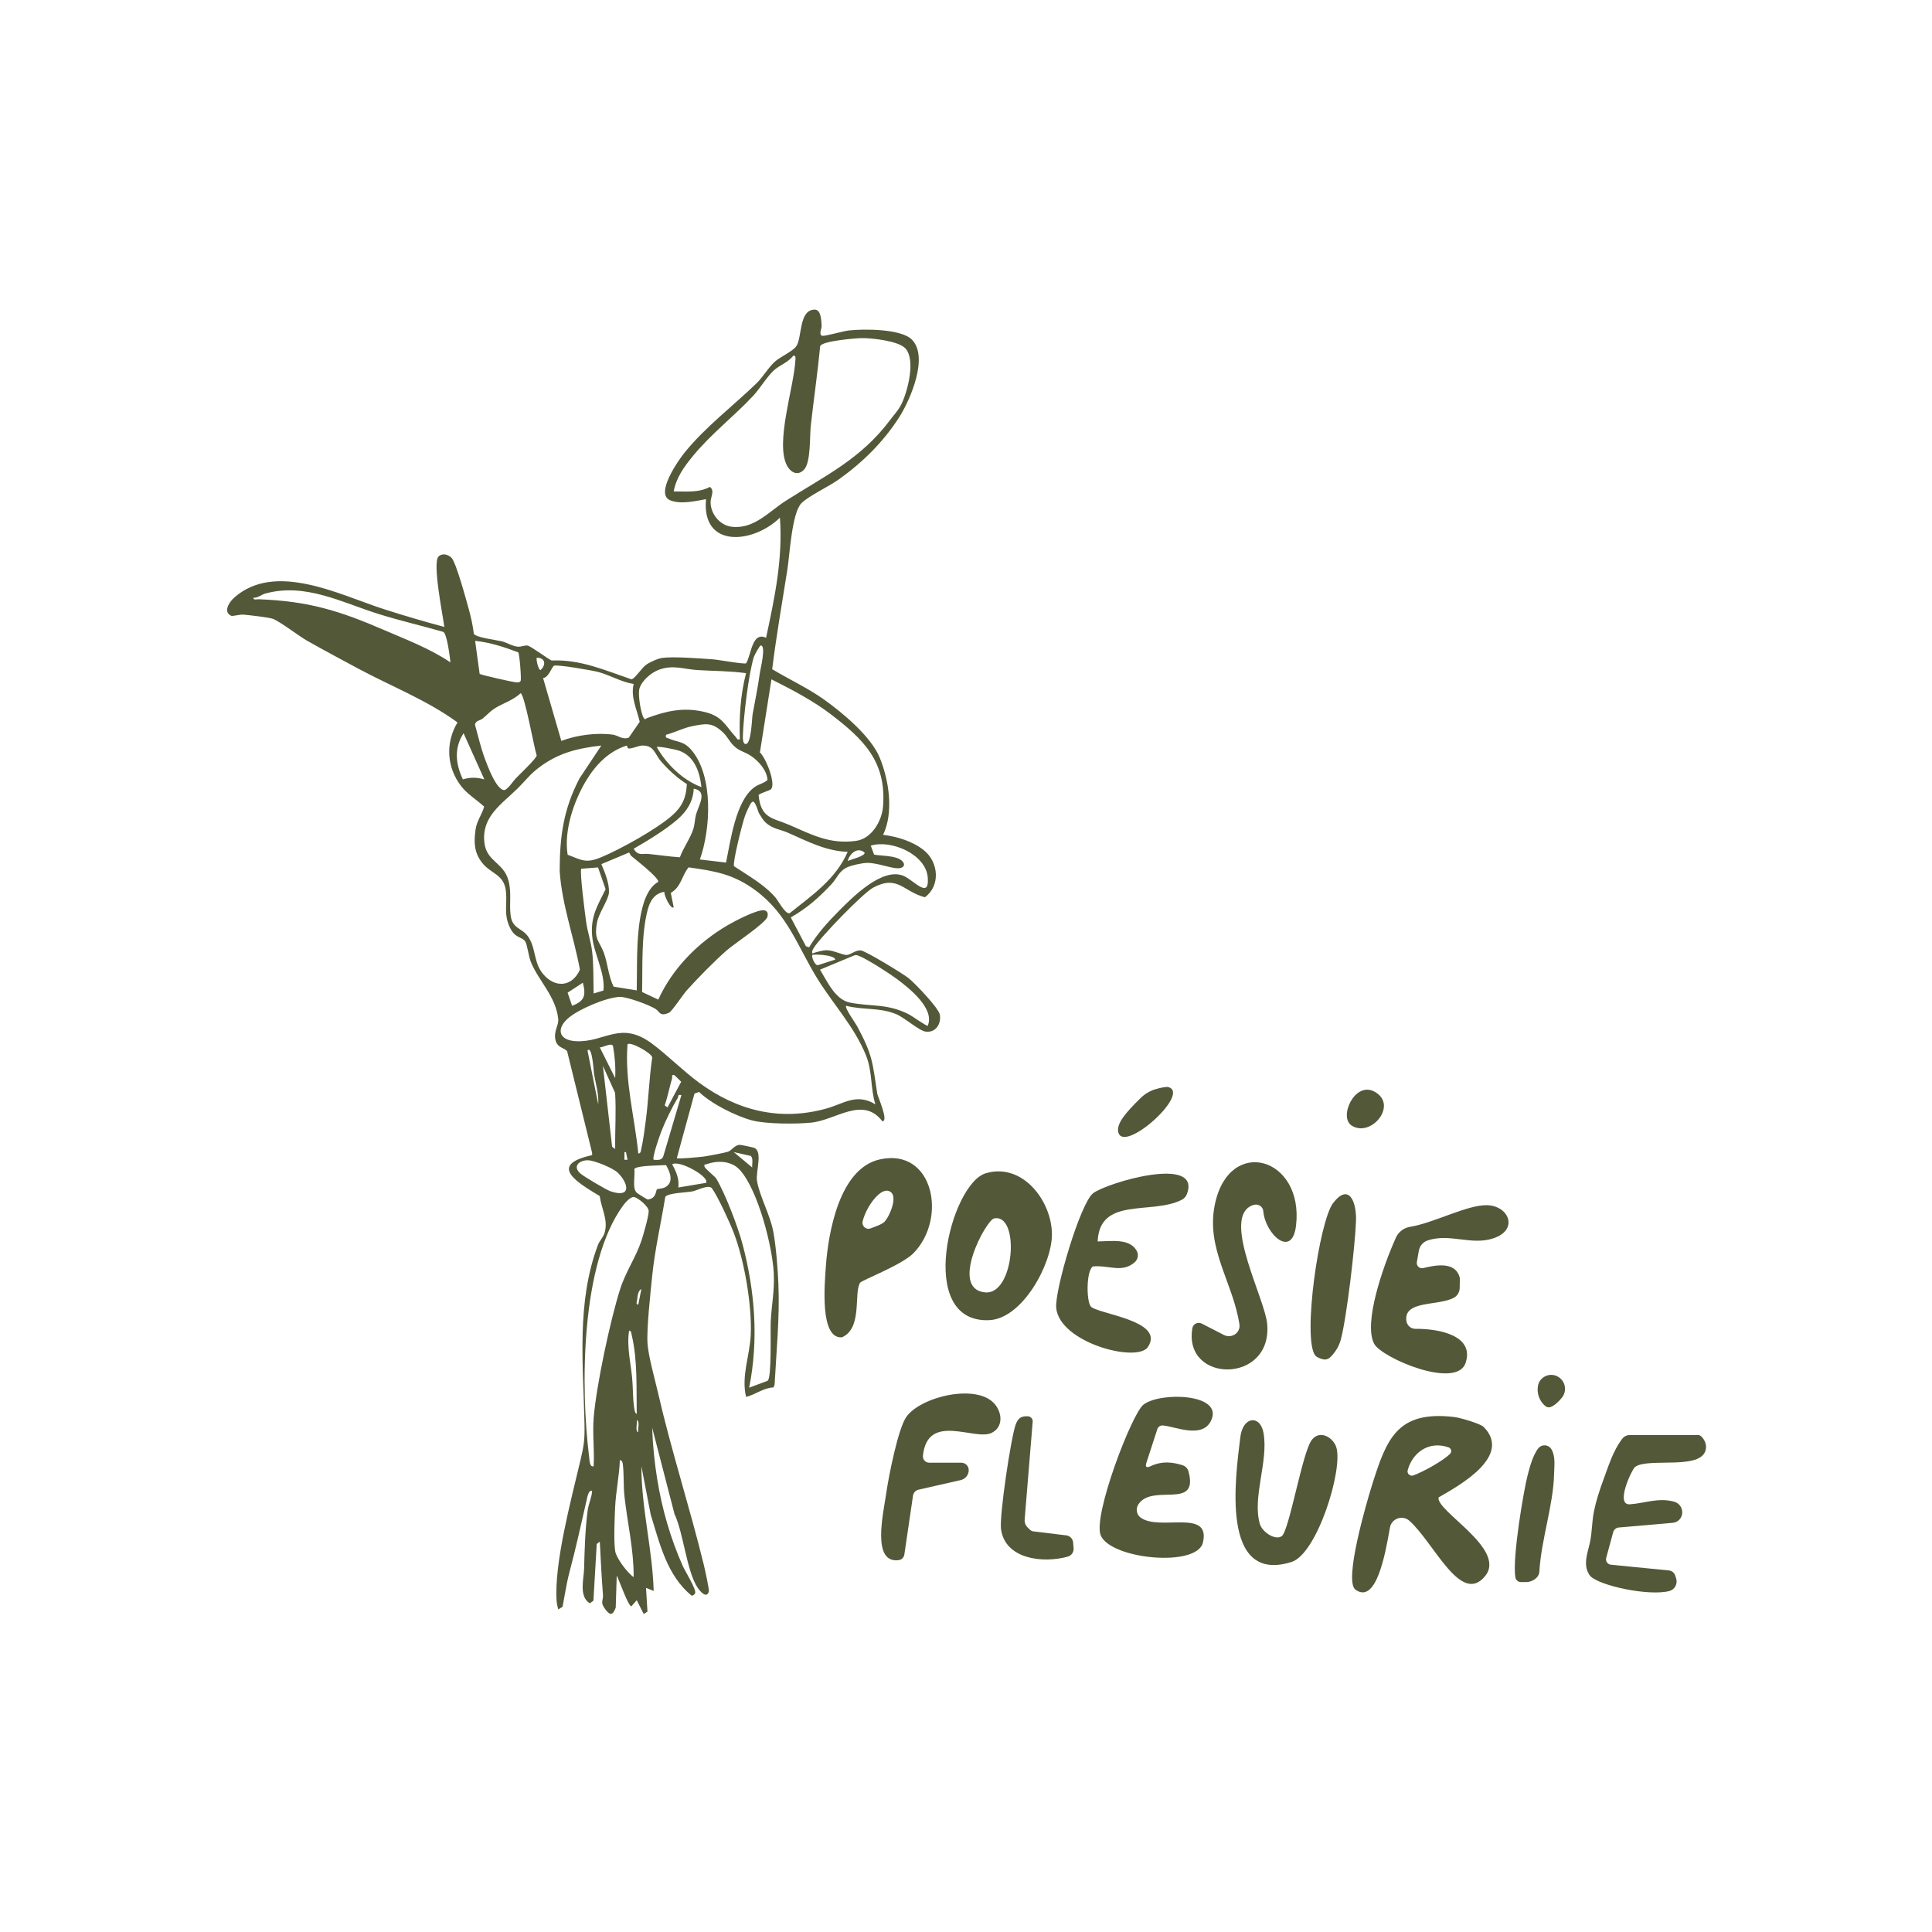 <?xml version="1.0" encoding="UTF-8"?>
<svg id="Calque_1" data-name="Calque 1" xmlns="http://www.w3.org/2000/svg" viewBox="0 0 3000 3000">
  <defs>
    <style>
      .cls-1 {
        fill: #535838;
      }
    </style>
  </defs>
  <path class="cls-1" d="M1459.32,1575.49c-1.91-10.52-38.83-48.97-48.63-56.75-8.56-6.79-66.91-42.48-74.26-42.97-8.12-.55-15.23,6.69-21.56,7.09-6.19.39-20.6-7.34-30.88-7.34-7.08,0-15.9,2.82-22.69,4.96-.79-3.71.53-5.54,2.28-8.46,9.8-16.35,76.63-85.48,92.6-93.89,38.09-20.06,46.25,6.34,79.97,15.12,24.58-17.85,21.33-54.64-1.56-72.98-17.54-14.05-41.33-21.23-63.35-23.94,16.87-34.96,9.14-85.13-5.35-120.16-13.56-32.78-57.7-69.61-86.72-90.2-25.21-17.9-53.76-30.93-80.11-46.86,6.44-52.07,15.54-103.73,23.68-155.51,3.5-22.27,6.86-87.72,21.91-102.43,11.68-11.43,42.08-25.59,57.05-36.19,37.11-26.31,69.76-58.36,94.42-96.85,17.23-26.88,46.52-94.08,19.73-120.91-16.84-16.87-75.11-16.67-97.92-14.07-8.78,1-36.67,9.11-40.98,8.29-6.24-1.19-.9-11.46-1.12-15.36-.49-9-.93-25.51-10.97-25.33-25.1.45-18.92,44.64-28.8,57.49-5.7,7.4-24.53,16.04-32.22,22.77-10.81,9.45-18.49,23.94-29.76,34.8-36.18,34.86-79.02,67.36-110.81,106.65-9.96,12.31-46.78,64.66-22.53,74.42,16.36,6.58,38.82,1.22,55.57-1.79-7.24,77.11,73.39,69.22,114.74,28.69,4.66,64.2-8.17,124.45-21.51,186.52-22.01-10.11-22.9,26.5-30.92,39.62-2.82,1.9-43.88-5.6-51.57-6.12-19.46-1.33-61.1-4.63-78.65-2.22-7.03.97-19.33,6.59-25.16,10.71-6.73,4.76-18.05,22.49-22.79,22.53-41.01-13.93-79.38-31.21-123.88-29.17-7.38-3.56-31.45-21.68-36.9-23.07-4.49-1.15-9.68,2.01-15.51,1.59-8.4-.6-17.6-6.64-25.27-8.42-8.25-1.92-41.21-6.03-43.16-11.82-1.52-12.46-4.36-25.66-7.73-37.7-4-14.29-19.79-73.4-27.18-80.4-5.29-5.01-14.3-7.27-19.89-1.7-9.86,9.83,6.87,92.05,8.99,109.41-31.87-8.61-63.64-17.9-95.06-28.05-67.45-21.79-167.68-74.12-231.28-17.41-7.71,6.87-17.8,22.23-4.39,28.21,1.72.76,13.98-2.32,18.61-1.91,8.87.79,39.95,4.18,46.16,6.63,11.83,4.68,40.21,26.81,53.94,34.52,25.97,14.59,52.68,28.93,78.94,42.99,51.33,27.49,106.42,48.81,153.56,83.26-18.96,31.58-16.92,69.97,5.88,99.2,9.91,12.71,23.93,20.81,35.52,31.6-3.61,12.97-11.5,21.73-13.44,36.03-2.65,19.45-2.18,35.11,10.08,50.85,13.9,17.85,34.15,17.8,37.12,44.17,2.29,20.4-3.72,35.46,5.97,56.19,8.16,17.45,18.13,14.21,23.77,21.66,3.31,4.36,5.34,22.92,8.85,31.8,11.61,29.32,39.1,53.79,42.65,89.05,1.03,10.23-7.46,18.56-4.24,32.75,2.87,12.66,15.3,12.09,18.17,17.68l38.71,157.39v3.56c-69.95,15.33-22.2,42.89,11.77,63.54,2.68,19.77,13.73,37.56,7.48,57.37-2.24,7.09-7.76,11.98-10.2,18.49-33.56,89.52-22.84,184.33-20.92,277.77.53,26.19-.97,34.1-6.62,58.14-14.01,59.63-40.75,158.8-36.63,217.05.33,4.63,1.38,8.65,2.53,13.03l6.68-4.04c3.46-17.77,6.09-36.37,10.73-53.83,10.4-39.2,17.69-72.83,26.68-111.99.83-3.62,2.81-16.29,8.47-14.23-.56,10.5-5.41,19.48-6.86,30.18-3.89,28.61-4.85,61.95-5.58,90.54-.43,16.54-8.44,43.22,8.83,53.91l5.63-4.06,5.16-88.13,4.77-3.53c1.46,27.49,2.71,55.04,4.91,82.42.78,9.78-5.08,11.02,3.65,22.61,7.62,10.12,11.5,9.4,16.16-2.62l1.56-49.8c3.72,6.88,17.98,47.9,22.74,47.76l8.34-9.52,10.82,21.51,5.83-3.8-2.25-36.84,11.91,4.77c-1.9-64.87-19.17-128.53-19.09-193.66l14.46,75.17c14.12,45.28,25.11,94.11,63.26,125.66,2.28.64,5.3-2.02,5.82-3.78,1.83-6.14-15.68-33.97-19.43-42.42-19.14-43.11-32.06-88.23-39.62-134.92-4.12-25.49-6.98-53.82-7.75-79.49l34.62,133.91c14.02,29.58,19.01,89.36,36.04,114.6,4.45,6.6,14.22,17.24,17.4,5.6.74-2.69-6.51-35.63-7.92-41.39-21.9-89.54-50.69-177.82-71.36-268.16-4.8-20.95-14.56-54.96-15.98-74.94-1.66-23.28,4.61-79.36,7.2-105.13,4.15-41.17,13.77-82.29,20.37-123.11,5.13-6.1,32.82-6.57,41.9-8.3,8.13-1.55,25.66-11.55,30.64-4.65,9.25,12.84,27.7,53.13,33.8,69.04,16.45,42.87,28.31,112.23,26.36,157.95-1.38,32.48-15.09,64.49-7.24,96.75,14.76-3.71,27.27-14.27,42.6-14.73l1.66-4.24c2.76-52.27,8.09-104.3,5.89-156.76-.99-23.59-3.63-57.68-7.85-80.62-4.89-26.53-22-56.53-25.44-79.75-2-13.54,9.41-45.22-4.34-50.67-2.24-.89-21.12-4.88-22.98-4.7-7.29.68-12.79,9.27-17.59,10.74-6.32,1.95-30.33,6.43-37.9,7.52-5.19.75-40.14,4-41.65,2.56l27.47-100.43,7.14-2.46c18.73,18.26,57.22,37.61,82.58,44.26,21.52,5.65,68.92,5.74,91.69,3.35,38.36-4.02,79.95-41.66,110.26-2.14,10.49.65-7.25-38.83-7.8-42.37-7.62-49.25-6.84-59.5-31.24-105.05-2.75-5.13-19.89-28.79-17.13-31.86,26.2,6.84,51.22,2.32,76.96,12.67,14.09,5.67,35.91,26.15,46.79,27.5,15.35,1.91,24.26-12.37,21.69-26.47ZM1135.98,817.91c-18.57-2.3-33.13-20.61-32.56-39.13.23-7.36,6.76-16.74-1.09-22.73-17.41,9.41-37.21,6.91-56.2,7.07,4.03-21.87,16.14-38.25,29.85-55.02,27.66-33.83,63.44-61.33,93.29-93.19,10.6-11.31,21.62-29.79,32.15-39.58,8.75-8.14,22.31-12.44,30-22.61,5.2-2.17,3.69,5.47,3.51,8.29-2.68,42.17-31.1,126.29-13.12,161.49,5.77,11.3,17.1,17.21,26.89,6.55,10.53-11.46,8.5-52.12,10.22-67.52,4.61-41.34,10.67-82.59,14.65-124.02,2.56-7.95,54.23-12.3,64.31-12.47,15.64-.27,57.3,4.32,67.9,15.83,16.38,17.8,3.82,65.44-5.36,85.26-4.73,10.21-11.72,17.28-18.23,26-45.14,60.47-100.68,86.4-162.37,125.73-25.36,16.17-49.08,44.36-83.84,40.05ZM597.47,978.75c-70.47-30.47-117.81-45.23-195.63-48.24-2.9-.11-8.9,1.8-8.33-2.36,7.14.44,12.26-4.81,18.58-6.54,62.21-17.08,119.1,14.15,176.91,32.14,32.69,10.17,66.37,17.94,99.29,27.41,5.94,3.08,10.2,38.91,11.17,47.39-32.25-21.63-66.64-34.52-101.99-49.8ZM1261.28,1482.88c1.35-1.31,33.92-.74,35.85,7.14l-27.55,8.83c-4.24-.46-9.44-11.49-8.3-15.97ZM1440.57,1362.11c3.14,35.93-22.16,3.87-38.3-2.38-32.69-12.66-78.03,32.98-99.52,54.63-17.01,17.14-33.93,35.73-46.3,56.54l-4.93-1.49-23.59-44.81c25-14.29,43.71-30.8,63.26-51.7,8.69-9.3,11.35-20.13,24.14-26.06,7.03-3.27,23.2-6.78,30.82-6.94,15.57-.34,35.78,8.24,48.24,8.4,7.57.09,12.85-4.71,6.61-11.17-8.73-9.04-31.73-7.71-43.7-10.1l-5.18-13.91c31.44-9.78,85.33,13.22,88.45,48.99ZM902.67,1348.96l25.97-2.04,11.72,33.9c-12.56,25.47-23.47,42.13-20.9,72.12,2.39,27.88,20.63,57.56,17.58,85.17l-15.22,4.53c-.66-21.32.19-44.61-2.44-65.71-1.88-15.06-7.26-31.06-9.27-45.72-1.41-10.29-10.45-79.41-7.44-82.25ZM888.36,1561.77l-6.99-20.36,23.7-15.49c4.97,19.57,2.97,28.43-16.71,35.85ZM1026.94,1182.83c11.25,12.81,25.17,25.68,39.61,34.65-.99,20.86-7.13,34.98-22.96,48.89-24.13,21.19-79.85,52.17-109.82,64.66-23.84,9.93-29.89,4.85-52.34-3.83-6.03-36.68,9.19-82.11,27.96-113.81,14.82-25.02,35.38-46.85,63.93-55.7l1.6,4.12c3.82,2.14,16.2-4,22.17-4.12,19.16-.37,19.03,12.82,29.85,25.14ZM1019.83,1160.09c2.51-1.85,29.31,3.77,34.05,5.36,24.42,8.23,32.78,33.29,35.26,56.77-28.97-10.81-54.15-35.46-69.31-62.13ZM927.15,1432.01c2.76-14.62,17.89-34.93,18.42-46.33.66-14.22-6.31-31.01-11.8-43.85l43.07-18.05c1.31,1.44,1.83,4.03,3.19,5.18,7.74,6.56,42.06,32.99,42.25,40.27-17.95,9.81-24.75,36.5-28.1,55.7-6.32,36.24-4.68,76.21-5.45,112.93l-35.93-5.8c-7.89-15.73-9.19-36.08-14.97-52.06-7.06-19.57-15.94-20.11-10.68-47.99ZM1006.27,1325.95c-8.22-.8-15.63,3.64-22.3-8.04,21.46-12.34,49.39-29.25,68.06-45.53,14.84-12.95,24.13-27.75,25.19-47.76,22.73,3.94,7.13,26.48,3.48,40.57-1.86,7.18-1.77,14.6-4.16,22.14-4.5,14.16-15.6,29.39-20.84,43.87-16.49-1.05-32.95-3.63-49.43-5.25ZM1074.8,1166.04c-13.08-16.11-22.04-12.79-37.61-19.76-3.26-1.45-3.76-.27-3.01-5.31,13.76-3.61,26.43-10.51,40.49-13.32,21.82-4.37,31.31-6.12,48.01,9.64,6.28,5.93,9.75,13.49,15.36,19.38,9.53,10.03,17.15,9.95,27.44,16.7,12.29,8.06,25.28,22.5,26.3,37.8-5.87,5.42-13.25,6.13-20.14,11.07-29.39,21.09-37.27,83.7-44.25,117.16l-40.64-4.8c16.79-47.05,21.13-127.82-11.95-168.56ZM1156.74,1267.12c1.81-5,7.14-17.29,10.15-20.94,5.39-6.54,9.65,13.14,11.77,16.83,2.03,3.54,6.65,10.83,9.33,13.39,11.46,10.96,23.09,11.21,34.99,16.42,30.05,13.15,59.49,28.96,93.28,29.86-18.3,42.51-55.34,67.52-90.08,95.36-6.86,1.86-17.69-19.41-22.36-24.76-17.69-20.28-42.05-33.46-64.12-48.31-2.17-6.46,13.35-67.63,17.04-77.85ZM1342.54,1323.89c1.18,5.55-21.79,10.79-26.28,13.09,3-11.43,15.14-22.61,26.28-13.09ZM1197.9,1054.87c30.79,15.52,64.44,33.02,91.85,53.99,51.08,39.07,86.86,73.52,81.45,143.23-1.76,22.67-17.56,50.3-42,53.62-40.86,5.56-68.58-9.67-103.81-24.87-25.94-11.19-43.83-9.54-47.46-46.26,1.58-2.71,16.41-6.76,18.81-8.74,9.23-7.57-7.68-49.39-16.76-57.44l17.92-113.53ZM1170.55,1020.3c.94-3.02,9.13-17.94,10.64-18.01,8.9-.43-.5,36.94-1.17,41.83-3.12,22.98-7.31,42.42-11.38,65.13-1.19,6.6-1.88,47.88-11.32,46.02-4.11-.82-3.9-9.83-3.78-13.17.97-28.84,8.72-95.09,17.01-121.8ZM992.8,1069.66c3.33-12.53,18.41-25.24,30.17-29.6,22.26-8.26,38.21-.95,60.23.42,25.09,1.56,50.18,1.3,75.27,4.82-8.7,33.64-10.91,68.1-9.56,102.79-4.58,1.13-4.61-1.67-6.73-4-16.2-17.78-20.57-31.88-47.64-38.43-32.94-7.98-59.48-1.79-89.89,9.39-2.2.81-2.81,3.56-5.17-.39-4.49-7.53-9.08-36.01-6.68-45ZM860.14,1033.82c4.25-2.49,60.25,7.29,69.35,9.76,18.24,4.95,35.52,15.67,54.51,18.46-5.11,19.76,4.96,39.5,9.36,58.73l-16.93,24.55c-9.73,3.92-16.74-3.4-24.61-4.51-25.18-3.55-56.59.62-80.18,9.69l-28.38-97.68c8.26-.15,13.63-17.09,16.88-19ZM833.37,1021.39c13.55-.5,14.93,11.32,5.97,19.07-3.34-.03-6.96-15.69-5.97-19.07ZM804.71,1012.96c2.02,1.68,5.17,42.29,3.7,44.42-1.77,2.57-4.3,2.25-6.98,2.14-4.97-.22-54.22-11.44-56.63-13.06l-7.05-51.38c23.23,2.51,45.31,9.6,66.96,17.88ZM749.56,1115.7c6.08-4.99,11.28-10.92,18.1-15.37,12.21-7.97,29.28-12.81,40.62-23.9,6.15.45,21.12,84.89,25.09,96.75-.45,4.69-26.96,29.7-32.56,35.6-5.33,5.63-9.63,13.65-16.8,17.98-12.69,2.19-27.78-39.54-31.36-49.33-6.14-16.75-10.31-34.74-15.05-51.96.55-6.56,7.94-6.48,11.96-9.77ZM718.77,1210.23c-11.4-24.21-13.99-48.37,1.05-71.68l32.25,71.72c-11.26-3.34-22.03-3.52-33.3-.04ZM843.28,1512.4c-14.67-17.54-10.92-38.81-22.26-56.64-9.84-15.48-25.19-12.53-28.09-34.07-2.45-18.23,1.75-34.58-3.3-54.09-7.34-28.36-33.65-29.43-37.34-58.29-5.2-40.69,25.65-59.8,51.22-84.76,11.53-11.26,18.71-21.51,32.45-32,30.56-23.33,59.94-30.52,97.79-34.87l-33.88,50.97c-24.98,47.92-30.72,90.34-30.8,143.9,3.46,52.35,21.94,101.83,31.44,153.07-11.61,26.5-38.16,29.57-57.23,6.78ZM912.26,1631.14c7.53-8.15,9.63,33.36,10.14,36.45,2.56,15.25,7.64,31.1,6.56,47.21l-16.7-83.66ZM901.48,1822.43c-13.4-11.49-1.48-21.03,11.55-20.78,9.96.19,38.83,12.09,46.17,19.23,16.46,16.02,22.36,40.11-11.07,29.01-6.52-2.17-41.29-22.86-46.65-27.46ZM955.27,1784.14l-4.78-3.52-14.31-125.57,18.95,41.98c1.84,29.24-.27,57.78.14,87.11ZM955.26,1674.15l-23.88-47.78c4.89.19,17.5-7.48,20.41-2.54,2.98,16.67,4.28,33.37,3.47,50.32ZM974.4,1800.88h-4.76v-11.93h2.35l2.41,11.93ZM974.41,1621.55c4.73-4.64,37.38,13.69,38.38,20.39-4.82,32.33-5.68,65.33-9.98,97.7-1.64,12.38-3.99,31.9-6.9,43.31-.85,3.31.07,7.45-4.75,8.38-5.61-56.78-21.26-112.13-16.75-169.78ZM955.39,2409.34c-2.64-14.15-.99-53.15-.21-69.34,1.17-24.3,6.54-48.5,7.3-72.83,4.33.9,4.45,4.7,4.84,8.28,1.62,14.74.64,32.64,2.33,47.89,4.64,41.8,14.6,83.19,14.29,125.56-9.45-6.06-26.64-29.3-28.55-39.56ZM984.25,2182c-1.75-13.93-1.33-28.84-2.69-42.73-2.35-24.03-8.52-48.78-4.74-72.94,3.36-.58,3.5,4.24,4.07,6.63,9.31,38.73,7.16,82.67,7.83,122.47-3.42-.37-4.1-10.53-4.47-13.43ZM991.11,2224.12c-5.41-2.11-1.02-14.38-2.34-19.11,5.42,2.11,1.02,14.38,2.34,19.11ZM991.11,2025.65c-4.41.52-2.02-5.06-1.7-7.68.57-4.75,1.24-14.2,6.49-16.22l-4.79,23.9ZM996.01,1926.52c-8.58,25.76-24.57,48.66-32.89,74.71-15.5,48.53-37.1,149.96-41.27,200.22-2.01,24.25,1.41,50.78-.05,75.27-6.21,2.22-6.41-9.68-6.88-13.42-13.58-108.15-13.61-300.88,52.71-391.47,3.14-4.3,11.53-14.07,17.11-13.06,5.94,1.08,22.58,14.62,22.55,21.76-.02,8.35-8.15,36.6-11.28,45.99ZM1032.67,1843.64c-4.29,2.25-10.94,2.07-12.37,3.12-2.38,1.74-.33,13.74-14.16,15.89-.99.16-15.94-9.25-17.27-10.46-7.57-6.87-2.4-26.42-3.87-37.1,3.97-5.51,40.32-5.31,49.2-5.95,6.57,11.1,12.53,27.12-1.53,34.5ZM1165.69,1794.88c4.33,3.67,1.86,12.59,2.33,17.97l-28.65-23.9,26.32,5.93ZM1097.2,1807.8c17.03-6.18,38.57-5.49,51.56,8.79,28.16,30.96,50.57,118.33,52.73,160.08,1.44,27.91-3.57,50.34-4.74,76.52-.58,13.17,1.71,86.17-4.74,90.89l-28.74,10.7c14.96-74.37,9.03-149.91-10.27-222.87-7.2-27.26-26.68-77.97-40.66-101.62-2.06-3.49-16.62-14.58-18.39-18.67-.76-4.94.62-2.86,3.25-3.82ZM1096.32,1836.73l-43,7.2c1.68-13.12-3.28-24.79-9.58-35.83,10.1-7.83,59.02,19.52,52.58,28.63ZM1029.96,1795.49c-2.38,6.74-8.84,5.65-14.91,5.41-2.95-2.92,9.46-37.9,11.92-44.27,5.99-15.48,16.64-37.2,25.17-51.44,1.82-3.03-.47-6.06,5.93-4.7l-28.11,95ZM1047.26,1669.42l10.49,10.31-21.23,39.86-4.39-3.18c4.76-13.53,7.27-27.64,11.35-41.38.93-3.13-1.73-6.75,3.78-5.61ZM1344.97,1639.46c9.88,24.9,6.45,49.88,14.3,75.35-29.32-17.88-48.94-1.04-75.97,6.49-72.23,20.14-138.76,3.23-197.66-40.04-25.04-18.38-49.27-42.94-73.18-60.71-49.22-36.58-73.39-1.46-118.07-3.79-27.94-1.46-31-20.46-10.68-36.9,16.68-13.48,57.03-30.69,78.17-31.9,10.93-.63,46.61,12.57,56.47,18.98,5.98,3.89,5.99,12.11,20.58,5.56,4.3-1.92,21.93-28.49,27.48-34.67,17.33-19.31,42.73-45.2,62.13-62.2,11.09-9.71,60.29-42.3,63.02-51.83,1.5-5.21.26-9.91-5.57-10.34-11.49-.84-44.71,16.6-55.87,23.1-45.95,26.78-85.8,66.93-107.95,115.64l-25.15-11.84c1-40.37-1.58-88.52,8.73-127.76,3.68-13.99,10.95-25.68,26-27.77-1.59,3.96,10.11,28.71,14.36,23.9l-4.52-22.29c16.31-9.28,16.8-26.5,27.65-39.62,41.72,5.82,70.09,10.67,104.34,36.06,50.06,37.12,65.05,87.61,96.38,137.93,24.6,39.52,57.55,74.64,75.01,118.65ZM1440.54,1592.85c-1.37.99-24.83-15.52-28.95-17.63-33.95-17.33-57.78-11.79-91.61-18.36-23.17-4.5-35.17-32.7-46.71-51.14l52.53-21.89c3.39-1.52,5.72-.43,8.84.83,12.85,5.23,46,26.56,57.95,35.44,19.31,14.35,59.52,46.2,47.95,72.75Z"/>
  <g>
    <path class="cls-1" d="M2303.75,2215.71c45.06,45.3-38,91.18-69.88,109.38-4.99,20.91,106.45,80.14,72.27,122.17-37.69,46.35-78.95-51.15-117.64-85.82-10.7-9.58-27.79-3.5-30.23,10.66-7.24,41.95-21.41,119.34-53.49,96.33-18.66-13.38,17.76-137.04,25.38-161.36,22.94-73.28,39.32-117.17,128.17-106.73,8.94,1.05,40.32,10.24,45.42,15.36ZM2249.18,2247.39c-29.27-10.11-55.18,6.55-63.32,35.43-1.49,5.29,3.58,10.1,8.74,8.21,16.29-5.98,45.96-22.68,56.95-33.35,3.31-3.21,2-8.78-2.36-10.29Z"/>
    <path class="cls-1" d="M1366.14,1800.32c83.24-18.46,105.28,91.45,52.32,145.58-17.94,18.33-80.28,41.97-82.87,45.94-10.26,15.74,4.21,70.38-28.15,84.74-34.93,2.87-26.85-83.95-25.1-109.37,3.63-52.7,20.89-152.94,83.79-166.89ZM1373.36,1897.21c7.52-7.34,24.22-44.25,5.38-48.15-13.61-2.82-33.94,25.69-39.22,47.38-1.79,7.33,5.33,13.7,12.37,10.98,8.26-3.19,17.17-6.01,21.47-10.2Z"/>
    <path class="cls-1" d="M2209.9,1969.06c17.92-4.21,50.43-11.63,56.96,15.54l-.26,15.35c-.1,6.13-3.3,11.89-8.62,14.92-23.73,13.54-79.28,3.61-74.06,36.64,1.09,6.89,7.08,11.97,14.06,11.89,35.54-.4,91.99,10.02,77.83,52.82-13.89,41.96-129.86-7.41-141.9-29.42-17.16-31.36,13.16-119.48,33.64-165,3.97-8.83,12.07-15.11,21.62-16.7,38.42-6.4,89.12-34.51,120.11-33.67,33.77.91,49.51,38.33,9.32,51.53-34.03,11.17-66.87-8.16-101.52,3.08-7.21,2.34-12.54,8.49-13.86,15.96l-3.13,17.75c-1.01,5.73,4.16,10.63,9.82,9.3Z"/>
    <path class="cls-1" d="M1530.59,1821.87c57.1-17.09,102.86,42.97,102.84,95.15-.02,45.77-45.73,130.58-97.31,132.91-115.36,5.21-60.38-211.64-5.53-228.06ZM1543.54,1892.01c-12.56,2.68-69.86,109.19-14.07,114.78,46.26,4.85,54.65-123.44,14.07-114.78Z"/>
    <path class="cls-1" d="M1961.64,1880.78c-.57-6.66-6.78-11.34-13.35-10.12-2.65.49-5.29,1.43-8.04,3.13-39.68,24.51,23.57,142.91,27.34,181.25,9.3,94.51-130.85,93.45-116.08,7.36,1.15-6.68,8.52-10.27,14.54-7.17l34.39,17.7c5.39,2.77,11.85,2.46,16.95-.83l.28-.18c5.17-3.34,7.85-9.41,6.91-15.49-10.03-65.39-52.46-117.55-38.12-186.36,22.32-107.09,138.45-73.11,126.02,32.93-6.11,52.1-47.79,13.37-50.85-22.21Z"/>
    <path class="cls-1" d="M1704.44,1927.71c21.58-.31,49.76-5.22,60.74,14.74,3.19,5.81,1.79,13.11-3.17,17.51-19.5,17.29-40.48,4.18-65.1,6.58-10.11,7.33-10.1,51.69-3.5,61.7,7.93,12.03,117.12,21.58,89,63.45-16.71,24.89-137.11-6.65-142.33-60.78-2.59-26.9,37.51-163.02,57.36-178.12,21.37-16.26,168.23-59.81,145.67,1.12-1.49,4.03-4.46,7.32-8.3,9.26-46.64,23.54-127.42-5.57-130.37,64.54Z"/>
    <path class="cls-1" d="M1796.85,2219.99l-16.85,51.76c-3.26,10.72,6.52,4.92,8.8,3.93,15.79-6.81,31.27-5.66,47.54-.46,4.52,1.44,7.97,5.14,9.2,9.72,16.37,60.79-56.2,17.68-77.87,51.05-4.37,6.72-2.96,15.81,3.5,20.55,29.31,21.51,108.98-14.57,96.77,38.53-9.06,39.38-143.59,26.1-158.77-11.04-12.43-30.4,48.22-188.51,66.21-202.77,25.99-20.6,127.04-17.57,104.66,25.65-14.13,27.28-55.39,8.11-74.27,6.54-4.18-.35-7.97,2.46-8.93,6.54Z"/>
    <path class="cls-1" d="M2638.16,2228.35c5.38,1.55,11.02,11.08,11,18.02-.1,39.08-88.54,15.74-110.19,31.43-4.88,3.53-31.48,59.72-8.15,58.05,24.01-1.72,44-10.66,68.69-4.09,7.57,2.01,12.76,8.98,12.69,16.82v.08c-.07,8.33-6.46,15.24-14.75,15.96l-83.83,7.29c-4.11.36-7.55,3.24-8.64,7.21l-10.89,39.97c-1.37,5.03,2.11,10.08,7.3,10.59l90.04,8.9c4.58.45,8.45,3.58,9.86,7.96l1.42,4.43c2.7,8.42-2.18,17.48-10.75,19.64-32.09,8.08-107.83-8.12-122.59-23.31-2.04-2.62-3.68-5.55-4.78-8.7-4.96-14.18,1.29-29.48,4.26-43.39,3.43-16.04,2.97-32.52,6.29-48.69s8.6-32.36,14.37-48.07c2.72-7.4,5.29-14.86,8.05-22.24,5.49-14.66,11.79-29.22,21.22-41.83,2.82-3.77,7.22-6.03,11.92-6.03h107.44Z"/>
    <path class="cls-1" d="M1544.74,2180.36c11.58,13.81,13.29,35.71-5.04,44.67-26,12.71-99.35-32.83-106.59,35.37-.61,5.79,3.88,10.85,9.7,10.86l49.99.05c6.26,0,11.35,5.04,11.42,11.3h0c.08,7.47-5.06,13.99-12.34,15.64l-65.55,14.88c-4.52,1.03-7.95,4.73-8.62,9.32l-13.44,91.37c-.67,4.55-4.24,8.19-8.8,8.76-42.25,5.29-23.96-71.84-19.33-103.91,3.68-25.51,18.31-100.6,31.44-118.85,22.57-31.38,109.72-52.2,137.16-19.46Z"/>
    <path class="cls-1" d="M1990.19,2385.39c11.76-7.99,32.01-131.05,46.97-149.82,12.62-15.84,33.37-3.42,37.99,12.24,10.35,35.01-30.08,165.29-69.83,177.68-110.43,34.43-87.08-130.62-79.37-193.83,4.02-32.95,30.88-34.78,35.98-6.87,8.08,44.2-17.8,100.07-5.62,141.66,3.63,12.4,23.64,25.9,33.87,18.95Z"/>
    <path class="cls-1" d="M2042.35,2104.85c-20.34-26.21,6.13-209.1,27.89-237.01,24.64-31.6,36.31-1.3,35.36,27.79-1.22,37.49-14.37,150.1-23.56,184.39-2.89,10.8-8.6,19.65-16.23,27.33-2.92,2.94-7.12,4.29-11.17,3.43-5.14-1.09-10.62-3.79-12.29-5.94Z"/>
    <path class="cls-1" d="M1603.56,2207.56l-12.48,151.89c-.39,4.78,1.42,9.48,4.93,12.75l3.68,3.44c1.34,1.26,3.05,2.05,4.88,2.27l51.15,6.21c5.71.69,10.15,5.3,10.63,11.03l.75,8.97c.5,5.91-3.25,11.35-8.96,12.95-38.66,10.89-97.47,4.02-103.77-42.59-2.77-20.5,15.23-141.39,22.77-162.48,4.14-11.57,10.21-13.12,18.96-12.79,4.41.17,7.82,3.96,7.45,8.36Z"/>
    <path class="cls-1" d="M2361.68,2456.65c-4.21.02-7.83-2.99-8.57-7.13-5.28-29.76,13.28-137.27,18.86-158.21,2.17-8.13,7.49-31.01,16.65-42.33,5.49-6.79,15.86-6.12,20.38,1.35,6.68,11.05,4.46,25.99,4.14,39.07-1.17,47.79-20.04,101.82-22.82,150.99-.19,3.3-1.53,6.42-3.78,8.85h0c-4.36,4.68-10.45,7.36-16.85,7.39l-8.01.03Z"/>
    <path class="cls-1" d="M2098.94,1747.84c-20.77-13.14,4.57-68.74,34.77-53.02,38.48,20.03-4.42,72.23-34.77,53.02Z"/>
    <path class="cls-1" d="M2418.8,2137.48h0c11.78,6.43,15.02,21.9,6.77,32.49-5.37,6.89-12.12,12.79-17.77,14.84-2.85,1.04-6.05.38-8.36-1.58-9.44-8-13.17-19.78-11.36-30.99,2.29-14.16,18.13-21.63,30.72-14.75Z"/>
  </g>
  <path class="cls-1" d="M1813.99,1687.98c36.18,9.46-69.08,103.97-77.49,70.24-3.41-13.66,12.15-31.07,34.6-53.16,6.36-6.25,14.1-10.95,22.62-13.58,8.76-2.71,17.62-4.19,20.26-3.5Z"/>
</svg>